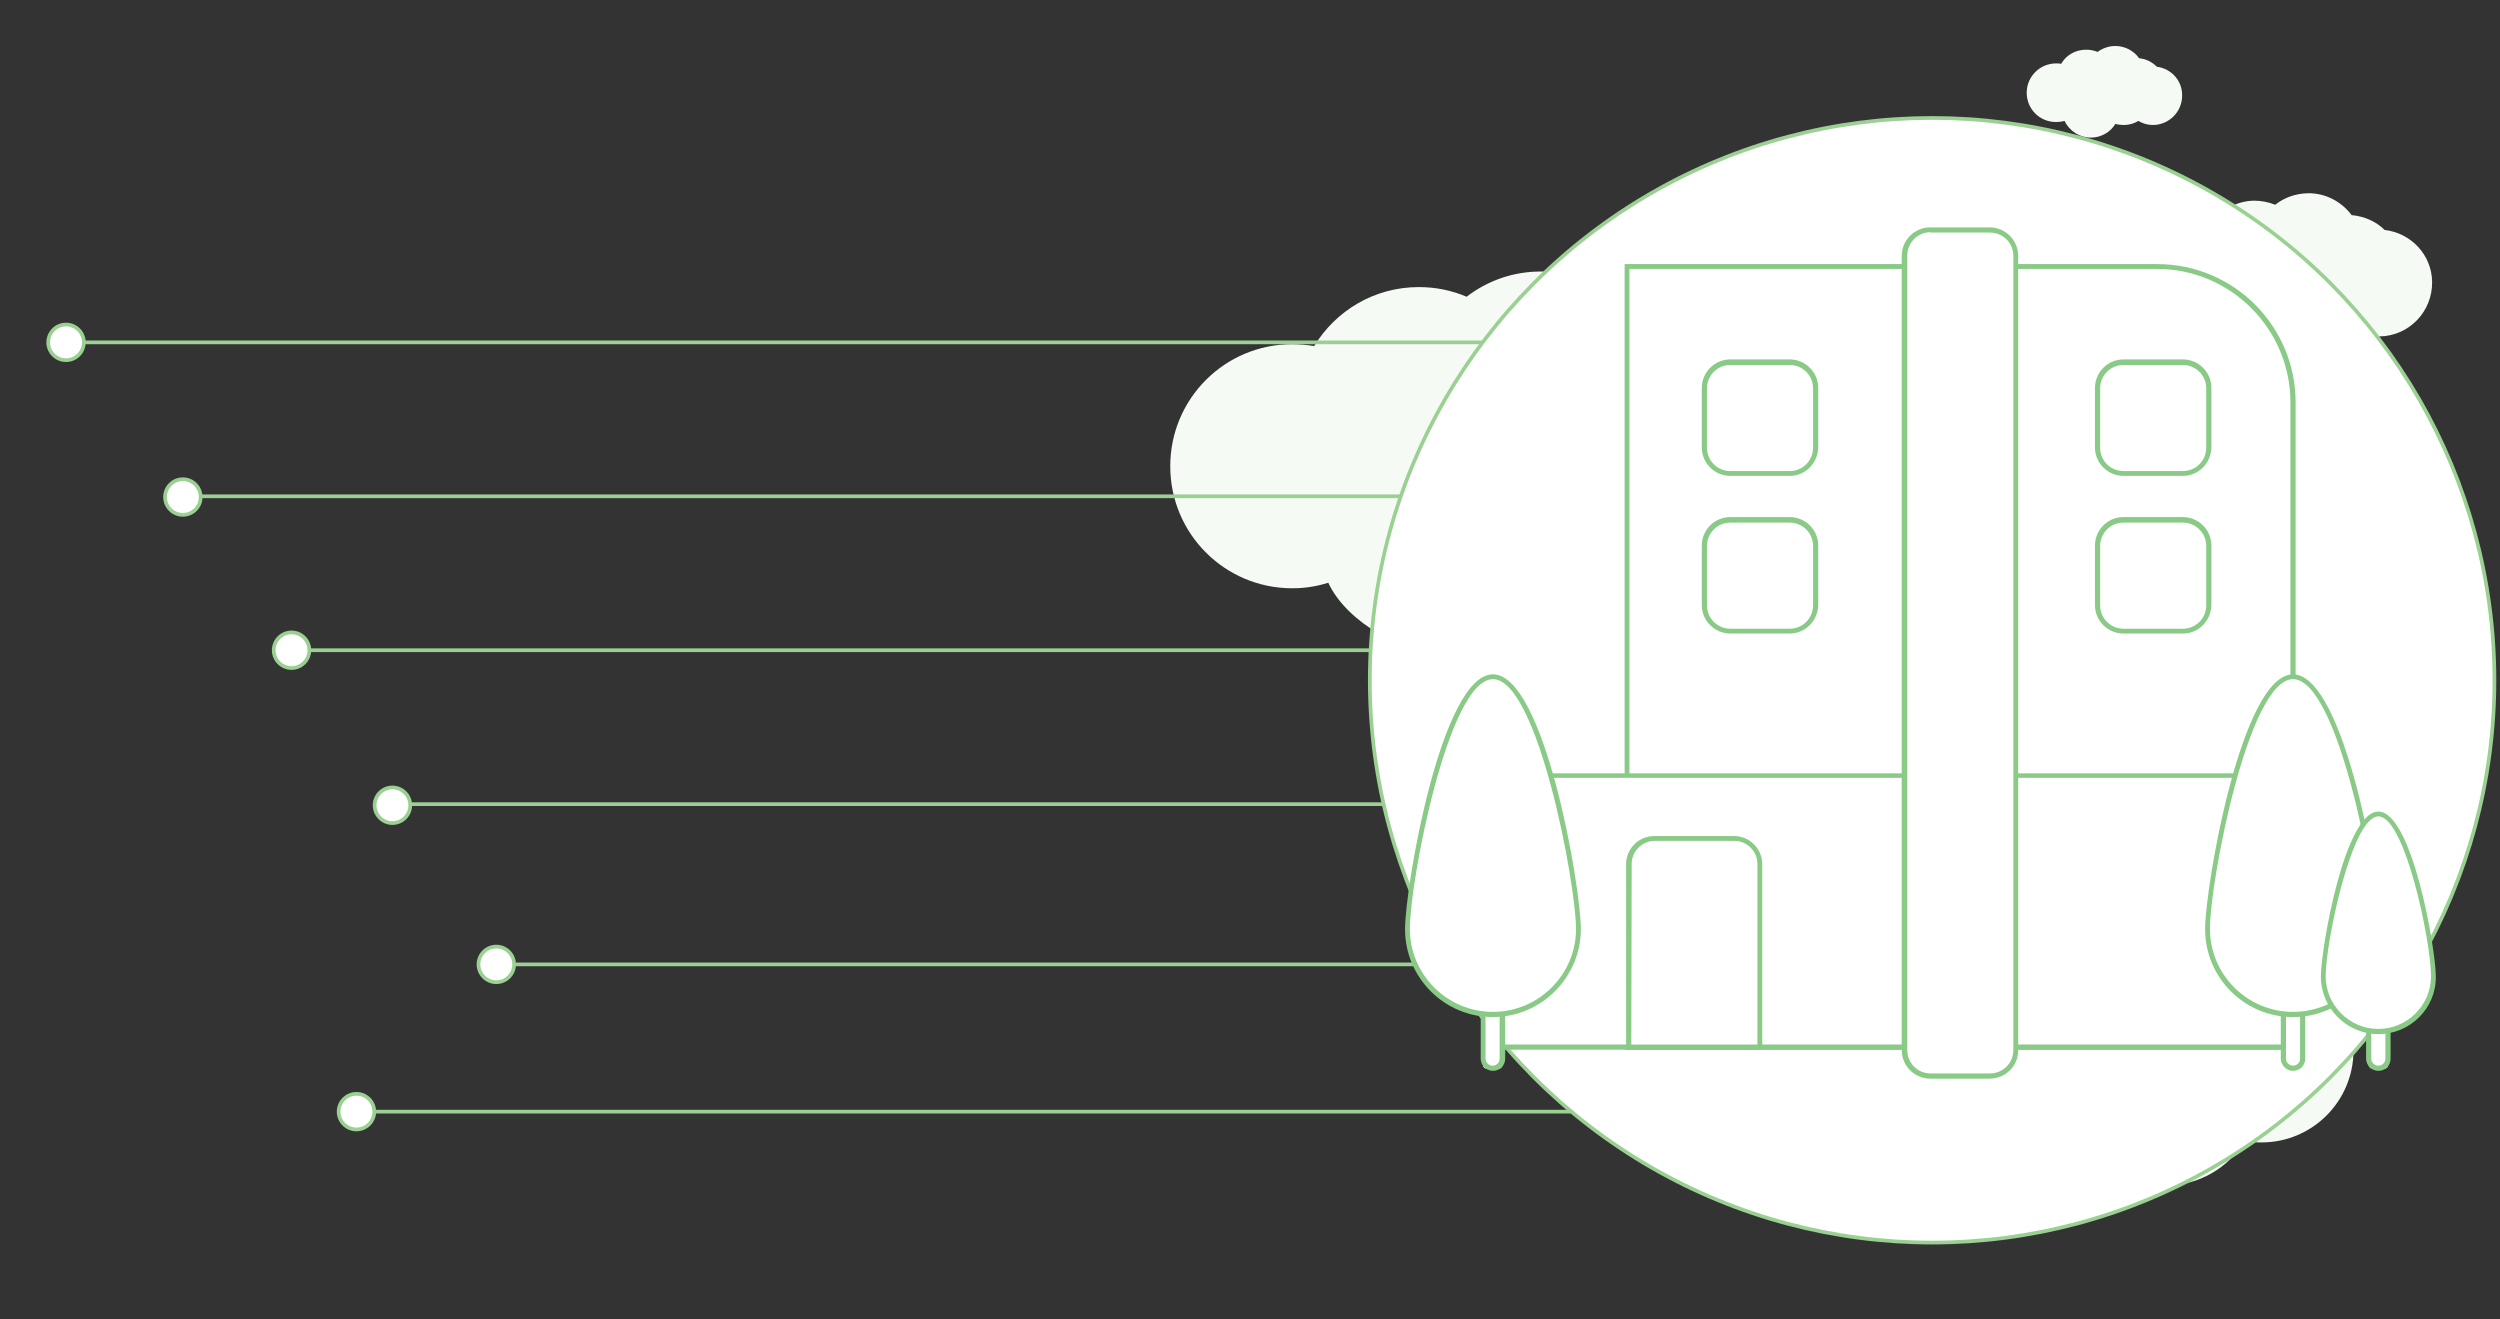 <?xml version="1.0" encoding="utf-8"?>
<!-- Generator: Adobe Illustrator 21.0.0, SVG Export Plug-In . SVG Version: 6.00 Build 0)  -->
<svg version="1.1" id="Layer_1" xmlns="http://www.w3.org/2000/svg" xmlns:xlink="http://www.w3.org/1999/xlink" x="0px" y="0px"
	 viewBox="0 0 674 355.7" style="enable-background:new 0 0 674 355.7;" xml:space="preserve">
<rect x="0" y="0" width="674" height="355.7" fill="#333333" stroke="none"/>
<style type="text/css">
	.st0{fill:none;stroke:#9AD091;stroke-miterlimit:10;}
	.st1{fill:#FFFFFF;stroke:#9AD091;stroke-miterlimit:10;}
	.st2{fill:#F6FAF5;}
	.st3{fill:#FFFFFF;}
	.st4{fill:#89CA86;}
</style>
<line class="st0" x1="369.9" y1="175.3" x2="78.6" y2="175.3"/>
<line class="st0" x1="381.5" y1="216.8" x2="105.8" y2="216.8"/>
<circle class="st1" cx="78.6" cy="175.3" r="4.8"/>
<circle class="st1" cx="105.8" cy="217.1" r="4.8"/>
<line class="st0" x1="403.7" y1="260" x2="132.4" y2="260"/>
<line class="st0" x1="428" y1="299.7" x2="97.8" y2="299.7"/>
<circle class="st1" cx="133.8" cy="260" r="4.8"/>
<circle class="st1" cx="96.1" cy="299.7" r="4.8"/>
<path class="st2" d="M462.4,96.6c-5.3-5.3-12.3-8.7-20.1-9.5c-6-8.4-15.8-13.9-26.9-13.9c-7.5,0-14.4,2.5-20,6.8
	c-4-1.7-8.3-2.6-12.9-2.6c-12,0-22.4,6.4-28.2,15.9c-1.9-0.3-3.9-0.5-5.9-0.5c-18.2,0-32.9,14.7-32.9,32.9s14.7,32.9,32.9,32.9
	c3.4,0,6.6-0.5,9.7-1.5c5.2,11.2,21.1,19,29.8,19c11.7,0,22-6.1,27.8-15.3c3,0.9,6.2,1.4,9.6,1.4c6,0,11.6-1.6,16.4-4.4
	c4.8,2.8,10.5,4.4,16.4,4.4c18.2,0,32.9-14.7,32.9-32.9C491,112.5,478.5,98.7,462.4,96.6z"/>
<path class="st2" d="M523.5,305.1c4,4,9.3,6.6,15.2,7.1c4.5,6.4,11.9,10.5,20.3,10.5c5.7,0,10.9-1.9,15.1-5.1c3,1.3,6.3,2,9.8,2
	c9,0,16.9-4.8,21.3-12c1.4,0.3,2.9,0.4,4.5,0.4c13.7,0,24.8-11.1,24.8-24.8s-11.1-24.8-24.8-24.8c-2.6,0-5,0.4-7.3,1.1
	c-4-8.5-12.5-14.3-22.5-14.3c-8.8,0-16.6,4.6-21,11.6c-2.3-0.7-4.7-1.1-7.2-1.1c-4.5,0-8.8,1.2-12.4,3.3c-3.7-2.1-7.9-3.3-12.4-3.3
	c-13.7,0-24.8,11.1-24.8,24.8C501.8,293.1,511.3,303.6,523.5,305.1z"/>
<path class="st2" d="M642.9,62c-2.3-2.3-5.5-3.7-8.9-4c-2.7-3.6-7-6-11.9-5.9c-3.3,0.1-6.3,1.2-8.7,3.1c-1.8-0.7-3.7-1.1-5.7-1.1
	c-5.2,0.1-9.8,3-12.2,7.2c-0.8-0.1-1.7-0.2-2.6-0.2c-8,0.1-14.3,6.7-14.2,14.7s6.7,14.3,14.7,14.2c1.5,0,2.9-0.3,4.2-0.7
	c2.4,4.9,7.4,8.2,13.2,8.1c5.1-0.1,9.6-2.9,12.1-6.9c1.3,0.4,2.7,0.6,4.2,0.5c2.6,0,5.1-0.8,7.2-2.1c2.1,1.2,4.6,1.9,7.2,1.8
	c8-0.1,14.3-6.7,14.2-14.7C655.6,68.7,650,62.8,642.9,62z"/>
<path class="st2" d="M581.5,18c-1.3-1.3-2.9-2.1-4.8-2.3c-1.4-2-3.8-3.3-6.4-3.3c-1.8,0-3.4,0.6-4.8,1.6c-0.9-0.4-2-0.6-3.1-0.6
	c-2.9,0-5.4,1.5-6.7,3.8c-0.5-0.1-0.9-0.1-1.4-0.1c-4.3,0-7.9,3.5-7.9,7.9s3.5,7.9,7.9,7.9c0.8,0,1.6-0.1,2.3-0.3
	c1.3,2.7,4,4.5,7.1,4.5c2.8,0,5.3-1.5,6.6-3.7c0.7,0.2,1.5,0.3,2.3,0.3c1.4,0,2.8-0.4,3.9-1.1c1.2,0.7,2.5,1.1,3.9,1.1
	c4.3,0,7.9-3.5,7.9-7.9C588.4,21.8,585.4,18.5,581.5,18z"/>
<path class="st2" d="M645,220.4c-0.5,0-1.1,0.1-1.6,0.1c-1.1-4.7-5.3-8.3-10.3-8.3c-5.7,0-10.4,4.5-10.6,10.2
	c-5.2,0.7-9.3,5.1-9.3,10.5c0,5.9,4.7,10.6,10.6,10.6c1.8,0,3.4-0.4,4.9-1.2c1.6,1.1,3.6,1.7,5.7,1.7c2.8,0,5.4-1.1,7.3-3
	c1,0.3,2.1,0.5,3.3,0.5c5.9,0,10.6-4.7,10.6-10.6S650.9,220.4,645,220.4z"/>
<circle class="st1" cx="520.9" cy="183.4" r="151.6"/>
<g>
	<g>
		<path class="st3" d="M618.2,282.3H438.7V71.8h165.9c7.6,0,13.7,6.1,13.7,13.7v196.8H618.2z"/>
		<path class="st4" d="M618.9,283H438V71.2h143.6c20.6,0,37.3,16.7,37.3,37.3V283z M439.3,281.6h178.2V108.5c0-19.8-16.1-36-36-36
			H439.3V281.6z"/>
	</g>
	<g>
		<rect x="404.2" y="209.1" class="st3" width="214.8" height="73.2"/>
		<path class="st4" d="M619.6,283H403.5v-74.5h216.1V283z M404.9,281.6h213.4v-71.9H404.9V281.6z"/>
	</g>
	<g>
		<path class="st3" d="M404.1,288.1h-3.3c-0.5,0-1-0.4-1-1v-18.9h5.2v18.9C405.1,287.6,404.7,288.1,404.1,288.1z"/>
		<path class="st4" d="M402.5,288.7c-1.8,0-3.3-1.5-3.3-3.3v-18h6.6v18C405.8,287.3,404.3,288.7,402.5,288.7z M400.5,268.8v16.6
			c0,1.1,0.9,1.9,1.9,1.9c1.1,0,1.9-0.9,1.9-1.9v-16.6H400.5z"/>
	</g>
	<g>
		<path class="st3" d="M425.5,250.5c0,12.7-10.3,23-23,23s-23-10.3-23-23c0-12.7,10.3-68,23-68S425.5,237.8,425.5,250.5z"/>
		<path class="st4" d="M402.5,274.2c-13.1,0-23.7-10.6-23.7-23.7c0-11.4,9.8-68.7,23.7-68.7c13.9,0,23.7,57.3,23.7,68.7
			C426.2,263.5,415.5,274.2,402.5,274.2z M402.5,183.1c-12,0-22.4,54.5-22.4,67.3c0,12.3,10,22.4,22.4,22.4
			c12.3,0,22.4-10,22.4-22.4C424.8,237.7,414.5,183.1,402.5,183.1z"/>
	</g>
	<g>
		<path class="st3" d="M619.9,288.1h-3.3c-0.5,0-1-0.4-1-1v-18.9h5.2v18.9C620.8,287.6,620.4,288.1,619.9,288.1z"/>
		<path class="st4" d="M618.2,288.7c-1.8,0-3.3-1.5-3.3-3.3v-18h6.6v18C621.5,287.3,620,288.7,618.2,288.7z M616.3,268.8v16.6
			c0,1.1,0.9,1.9,1.9,1.9c1.1,0,1.9-0.9,1.9-1.9v-16.6H616.3z"/>
	</g>
	<g>
		<path class="st3" d="M641.2,250.5c0,12.7-10.3,23-23,23s-23-10.3-23-23c0-12.7,10.3-68,23-68S641.2,237.8,641.2,250.5z"/>
		<path class="st4" d="M618.2,274.2c-13.1,0-23.7-10.6-23.7-23.7c0-11.4,9.8-68.7,23.7-68.7s23.7,57.3,23.7,68.7
			C641.9,263.5,631.3,274.2,618.2,274.2z M618.2,183.1c-12,0-22.4,54.5-22.4,67.3c0,12.3,10,22.4,22.4,22.4s22.4-10,22.4-22.4
			C640.6,237.7,630.3,183.1,618.2,183.1z"/>
	</g>
	<g>
		<path class="st3" d="M642.9,288.1h-3.3c-0.5,0-1-0.4-1-1v-18.9h5.2v18.9C643.9,287.6,643.4,288.1,642.9,288.1z"/>
		<path class="st4" d="M641.2,288.7c-1.8,0-3.3-1.5-3.3-3.3v-18h6.6v18C644.5,287.3,643.1,288.7,641.2,288.7z M639.3,268.8v16.6
			c0,1.1,0.9,1.9,1.9,1.9c1.1,0,1.9-0.9,1.9-1.9v-16.6H639.3z"/>
	</g>
	<g>
		<path class="st3" d="M656.1,263.3c0,8.2-6.6,14.8-14.8,14.8s-14.8-6.6-14.8-14.8c0-8.2,6.6-43.8,14.8-43.8
			S656.1,255.1,656.1,263.3z"/>
		<path class="st4" d="M641.2,278.8c-8.5,0-15.5-7-15.5-15.5c0-7.4,6.4-44.5,15.5-44.5s15.5,37.1,15.5,44.5
			C656.8,271.8,649.8,278.8,641.2,278.8z M641.2,220.1c-7.1,0-14.2,33.8-14.2,43.1c0,7.8,6.4,14.2,14.2,14.2s14.2-6.4,14.2-14.2
			C655.4,253.9,648.4,220.1,641.2,220.1z"/>
	</g>
	<g>
		<path class="st3" d="M474.5,282.3h-35.3v-53.7c0-1.4,1.2-2.6,2.6-2.6H472c1.4,0,2.6,1.2,2.6,2.6v53.7H474.5z"/>
		<path class="st4" d="M475.1,283h-36.7v-50c0-4.2,3.4-7.6,7.6-7.6h21.5c4.2,0,7.6,3.4,7.6,7.6V283z M439.8,281.6h34v-48.7
			c0-3.4-2.8-6.2-6.2-6.2h-21.5c-3.4,0-6.2,2.8-6.2,6.2L439.8,281.6L439.8,281.6z"/>
	</g>
	<g>
		<path class="st3" d="M486.8,170.2h-24.7c-1.4,0-2.6-1.2-2.6-2.6v-24.7c0-1.4,1.2-2.6,2.6-2.6h24.7c1.4,0,2.6,1.2,2.6,2.6v24.7
			C489.5,169,488.3,170.2,486.8,170.2z"/>
		<path class="st4" d="M482.5,170.8h-16c-4.2,0-7.7-3.4-7.7-7.7v-16c0-4.2,3.4-7.7,7.7-7.7h16c4.2,0,7.7,3.4,7.7,7.7v16
			C490.1,167.4,486.7,170.8,482.5,170.8z M466.5,140.9c-3.5,0-6.3,2.8-6.3,6.3v16c0,3.5,2.8,6.3,6.3,6.3h16c3.5,0,6.3-2.8,6.3-6.3
			v-16c0-3.5-2.8-6.3-6.3-6.3H466.5z"/>
	</g>
	<g>
		<path class="st3" d="M486.8,127.7h-24.7c-1.4,0-2.6-1.2-2.6-2.6v-24.7c0-1.4,1.2-2.6,2.6-2.6h24.7c1.4,0,2.6,1.2,2.6,2.6v24.7
			C489.5,126.5,488.3,127.7,486.8,127.7z"/>
		<path class="st4" d="M482.5,128.3h-16c-4.2,0-7.7-3.4-7.7-7.7v-16c0-4.2,3.4-7.7,7.7-7.7h16c4.2,0,7.7,3.4,7.7,7.7v16
			C490.1,124.9,486.7,128.3,482.5,128.3z M466.5,98.4c-3.5,0-6.3,2.8-6.3,6.3v16c0,3.5,2.8,6.3,6.3,6.3h16c3.5,0,6.3-2.8,6.3-6.3
			v-16c0-3.5-2.8-6.3-6.3-6.3H466.5z"/>
	</g>
	<g>
		<path class="st3" d="M592.9,170.2h-24.8c-1.4,0-2.6-1.2-2.6-2.6v-24.7c0-1.4,1.2-2.6,2.6-2.6h24.7c1.4,0,2.6,1.2,2.6,2.6v24.7
			C595.5,169,594.3,170.2,592.9,170.2z"/>
		<path class="st4" d="M588.5,170.8h-16c-4.2,0-7.7-3.4-7.7-7.7v-16c0-4.2,3.4-7.7,7.7-7.7h16c4.2,0,7.7,3.4,7.7,7.7v16
			C596.1,167.4,592.7,170.8,588.5,170.8z M572.5,140.9c-3.5,0-6.3,2.8-6.3,6.3v16c0,3.5,2.8,6.3,6.3,6.3h16c3.5,0,6.3-2.8,6.3-6.3
			v-16c0-3.5-2.8-6.3-6.3-6.3H572.5z"/>
	</g>
	<g>
		<path class="st3" d="M592.9,127.7h-24.8c-1.4,0-2.6-1.2-2.6-2.6v-24.7c0-1.4,1.2-2.6,2.6-2.6h24.7c1.4,0,2.6,1.2,2.6,2.6v24.7
			C595.5,126.5,594.3,127.7,592.9,127.7z"/>
		<path class="st4" d="M588.5,128.3h-16c-4.2,0-7.7-3.4-7.7-7.7v-16c0-4.2,3.4-7.7,7.7-7.7h16c4.2,0,7.7,3.4,7.7,7.7v16
			C596.1,124.9,592.7,128.3,588.5,128.3z M572.5,98.4c-3.5,0-6.3,2.8-6.3,6.3v16c0,3.5,2.8,6.3,6.3,6.3h16c3.5,0,6.3-2.8,6.3-6.3
			v-16c0-3.5-2.8-6.3-6.3-6.3H572.5z"/>
	</g>
	<g>
		<path class="st3" d="M540.8,290.1h-24.7c-1.4,0-2.6-1.2-2.6-2.6V64.6c0-1.4,1.2-2.6,2.6-2.6h24.7c1.4,0,2.6,1.2,2.6,2.6v222.9
			C543.4,289,542.3,290.1,540.8,290.1z"/>
		<path class="st4" d="M536.4,290.8h-16c-4.2,0-7.7-3.4-7.7-7.7V69c0-4.2,3.4-7.7,7.7-7.7h16c4.2,0,7.7,3.4,7.7,7.7v214.2
			C544.1,287.4,540.7,290.8,536.4,290.8z M520.5,62.6c-3.5,0-6.3,2.8-6.3,6.3v214.2c0,3.5,2.8,6.3,6.3,6.3h16c3.5,0,6.3-2.8,6.3-6.3
			V69c0-3.5-2.8-6.3-6.3-6.3h-16V62.6z"/>
	</g>
</g>
<line class="st0" x1="399.5" y1="92.3" x2="17.8" y2="92.3"/>
<line class="st0" x1="377.6" y1="133.8" x2="49.3" y2="133.8"/>
<circle class="st1" cx="49.3" cy="134" r="4.8"/>
<circle class="st1" cx="17.8" cy="92.3" r="4.8"/>
</svg>
